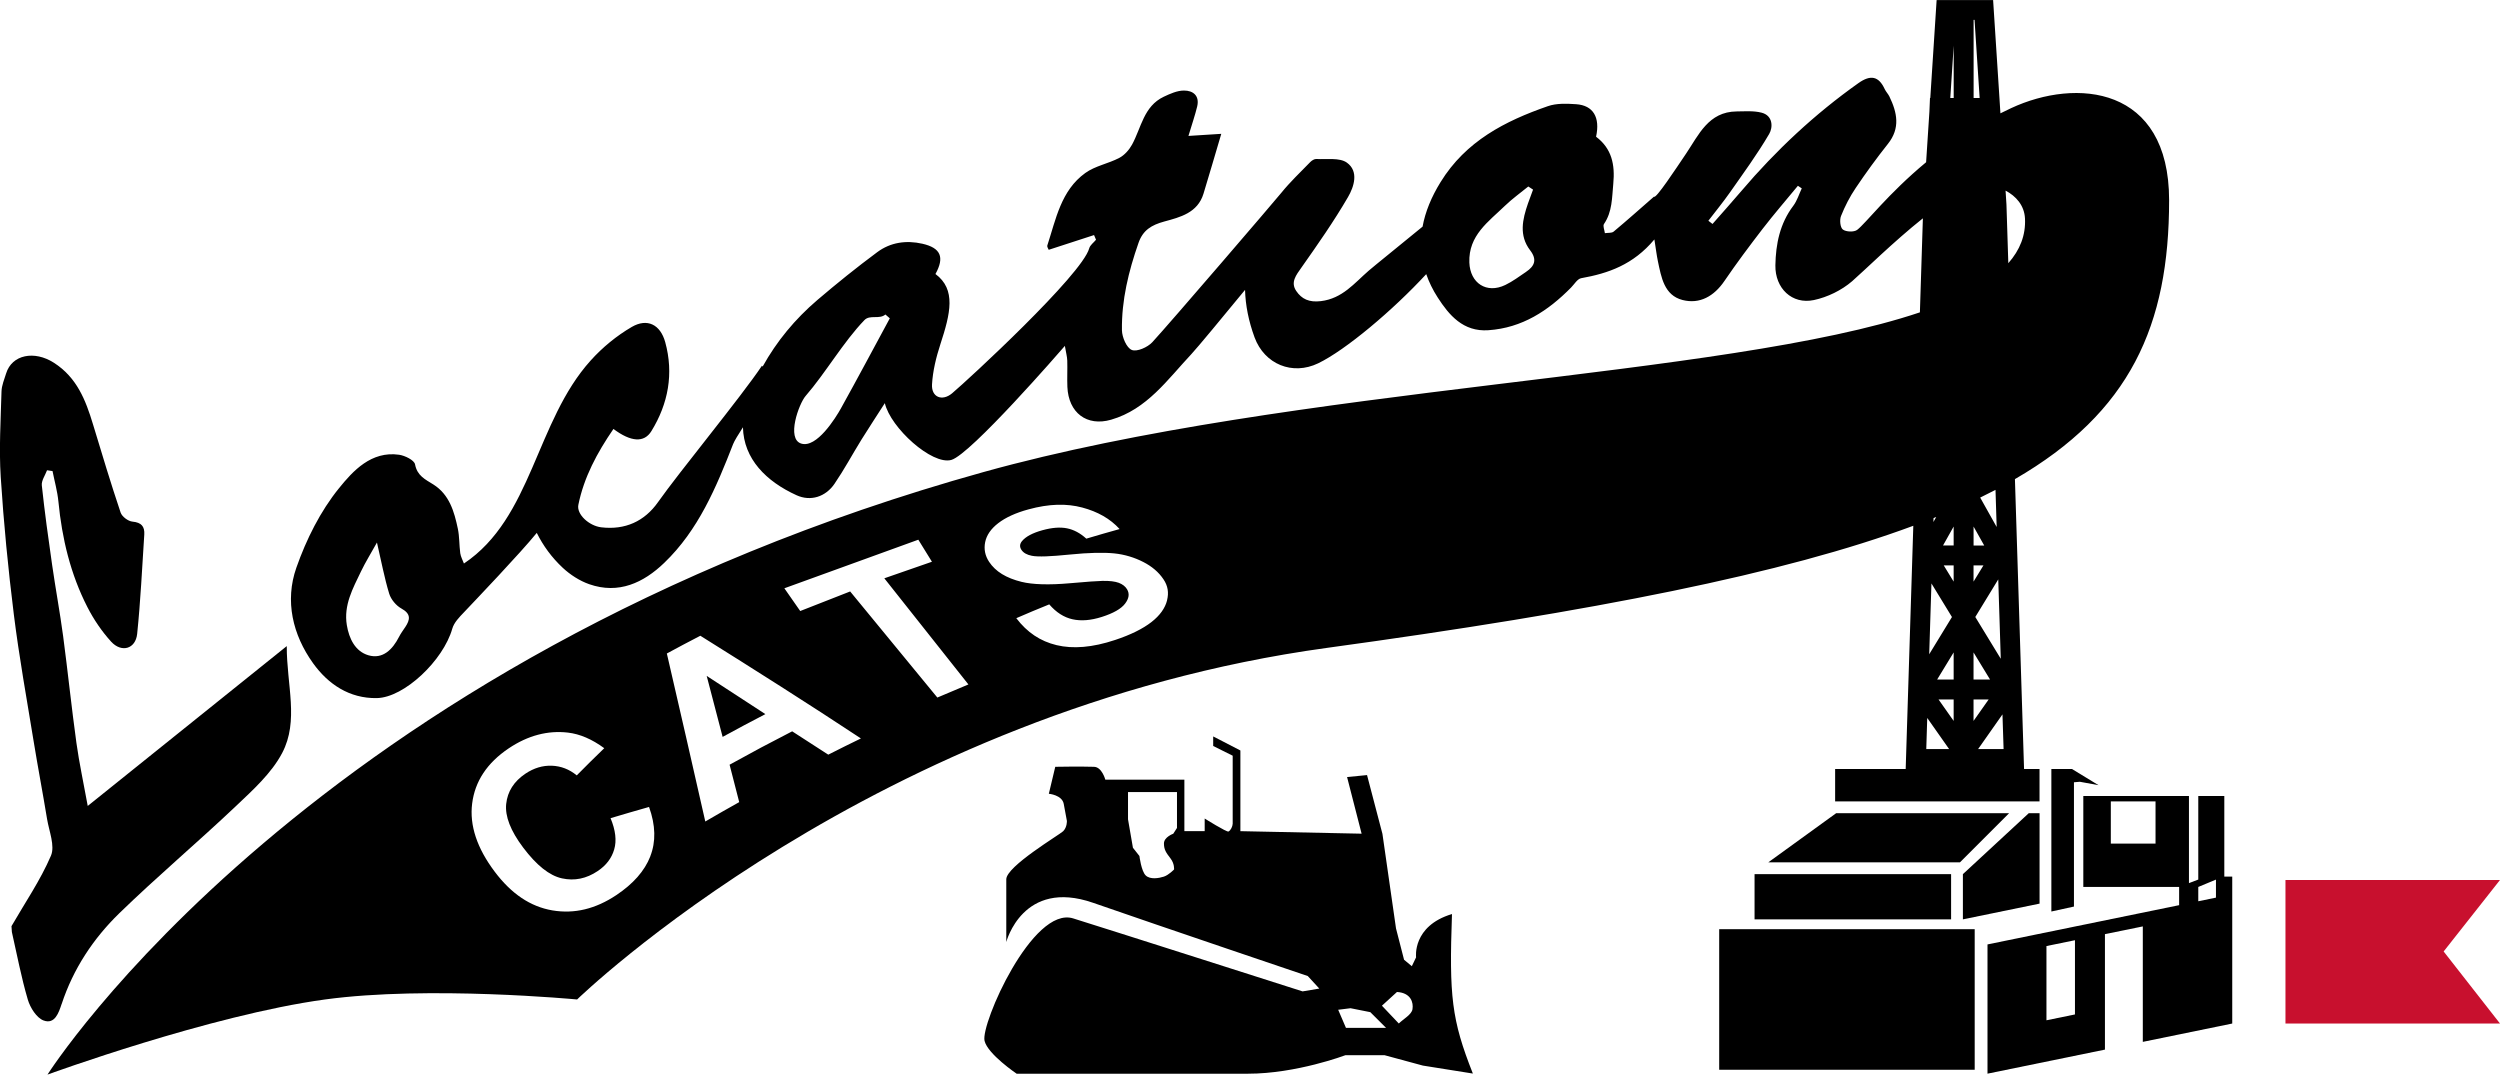<?xml version="1.0" encoding="UTF-8"?>
<svg xmlns="http://www.w3.org/2000/svg" id="Layer_1" viewBox="0 0 646.29 277.8">
  <defs>
    <style>.cls-1{fill:#c8102e;}.cls-2{fill:none;}</style>
  </defs>
  <polygon class="cls-2" points="517.95 193.65 517.67 184.68 511.37 193.65 517.95 193.65"></polygon>
  <path class="cls-2" d="M395.02,52.59c.42-1.2,.86-2.38,1.31-3.57-.41-.27-.82-.54-1.23-.81-2.01,1.65-4.16,3.17-6.03,4.98-4.25,4.12-9.45,7.65-9.21,14.67,.19,5.35,4.45,8.15,9.3,5.81,1.9-.91,3.61-2.22,5.37-3.39,2.21-1.48,2.91-3.17,1.06-5.57-2.95-3.84-1.98-8-.56-12.12Z"></path>
  <polygon class="cls-2" points="497.97 193.65 503.88 193.65 498.22 185.6 497.97 193.65"></polygon>
  <polygon class="cls-2" points="505.05 136.12 502.3 141.02 505.05 141.02 505.05 136.12"></polygon>
  <polygon class="cls-2" points="514.46 175.67 510.19 168.66 510.19 175.67 514.46 175.67"></polygon>
  <path class="cls-2" d="M103.77,157.3c-1.37-.75-2.69-2.34-3.15-3.82-1.25-4.08-2.02-8.31-3.17-13.24-1.51,2.72-2.96,5.04-4.14,7.5-2.09,4.37-4.5,8.67-3.65,13.85,.59,3.54,2.19,6.79,5.55,7.79,3.72,1.11,6.27-1.46,7.94-4.74,.45-.89,1.04-1.69,1.6-2.52,1.3-1.94,1.56-3.43-.98-4.83Z"></path>
  <polygon class="cls-2" points="510.19 186.37 514.1 180.82 510.19 180.82 510.19 186.37"></polygon>
  <path class="cls-2" d="M223.48,82.75c-5.43,5.62-10.1,13.74-15.22,19.63-1.71,1.97-5.06,11.11-1.1,12.31,3.96,1.2,8.8-6.52,10.3-9.22,4.27-7.68,8.39-15.44,12.57-23.16-.38-.33-.76-.66-1.14-.99-1.52,1.33-4.01-.01-5.41,1.44Z"></path>
  <polygon class="cls-2" points="510.19 150.36 512.75 146.17 510.19 146.17 510.19 150.36"></polygon>
  <polygon class="cls-2" points="505.05 11.81 504.17 25.33 505.05 25.33 505.05 11.81"></polygon>
  <polygon class="cls-2" points="511.74 25.33 510.43 5.14 510.19 5.14 510.19 25.33 511.74 25.33"></polygon>
  <path class="cls-2" d="M516.15,136.22l-.3-9.58c-1.29,.67-2.61,1.34-3.96,1.99l4.25,7.59Z"></path>
  <polygon class="cls-2" points="517.22 170.3 516.57 149.78 510.64 159.51 517.22 170.3"></polygon>
  <polygon class="cls-2" points="501.14 180.82 505.05 186.37 505.05 180.82 501.14 180.82"></polygon>
  <polygon class="cls-2" points="499.31 150.83 498.73 169.14 504.61 159.51 499.31 150.83"></polygon>
  <polygon class="cls-2" points="505.05 168.66 500.78 175.67 505.05 175.67 505.05 168.66"></polygon>
  <path class="cls-2" d="M499.83,133.93l-.03,1.02,.72-1.3c-.23,.09-.46,.18-.69,.28Z"></path>
  <polygon class="cls-2" points="502.49 146.17 505.05 150.36 505.05 146.17 502.49 146.17"></polygon>
  <path class="cls-2" d="M519.16,68.04c3.02-3.4,4.53-7.23,4.31-11.57-.17-3.39-2.35-5.79-5.02-7.19l.23,3.61,.48,15.15Z"></path>
  <path class="cls-2" d="M291.61,211.78l1.27,7.36,1.68,2.13s.46,3.92,1.63,5.03c1.18,1.12,3.45,.71,4.7,.3,1.26-.42,2.62-1.84,2.62-1.84,0,0,.16-1.46-.92-2.87-1.08-1.41-1.69-2.2-1.69-3.86s2.41-2.52,2.41-2.52l.97-1.51v-9.27h-12.66v7.03Z"></path>
  <rect class="cls-2" x="545.68" y="207.18" width="11.56" height="10.9"></rect>
  <polygon class="cls-2" points="349.14 260.63 345.94 261.03 347.95 265.72 358.33 265.72 354.26 261.65 349.14 260.63"></polygon>
  <polygon class="cls-2" points="529.03 263.77 536.41 262.25 536.41 243.07 529.03 244.58 529.03 263.77"></polygon>
  <polygon class="cls-2" points="568.29 232.99 572.86 232.05 572.86 228.14 572.86 227.38 568.29 229.28 568.29 232.99"></polygon>
  <path class="cls-2" d="M361.14,256.44c-1.29,1.19-2.59,2.37-3.89,3.55,1.45,1.53,2.91,3.07,4.36,4.6,1.25-1.22,3.32-2.31,3.54-3.69,.28-1.69-.37-4.22-4.01-4.45Z"></path>
  <polygon class="cls-2" points="512.95 141.02 510.19 136.12 510.19 141.02 512.95 141.02"></polygon>
  <g>
    <path d="M15.94,259.56c2.99-9.09,8.16-16.91,14.9-23.47,9.78-9.5,20.23-18.3,30.13-27.68,4.41-4.18,9.21-8.5,11.97-13.74,4.39-8.33,1.17-17.56,1.19-27.64-17.54,14.08-34.1,27.39-51.45,41.32-1.1-6.08-2.21-11.14-2.92-16.26-1.27-9.19-2.22-18.44-3.44-27.64-.83-6.19-1.97-12.33-2.86-18.52-.98-6.8-1.92-13.61-2.65-20.44-.13-1.25,.87-2.61,1.35-3.92,.47,.07,.94,.14,1.42,.21,.52,2.63,1.26,5.23,1.52,7.88,.92,9.54,3.12,18.75,7.5,27.3,1.63,3.19,3.72,6.27,6.12,8.91,2.71,2.96,6.33,1.9,6.74-2,.88-8.52,1.28-17.1,1.84-25.67,.13-2.09-.74-3.13-3.05-3.35-1.13-.1-2.72-1.3-3.07-2.35-2.54-7.55-4.83-15.18-7.14-22.81-1.89-6.26-4.18-12.13-10.14-15.93-4.99-3.19-10.81-2.12-12.32,2.79-.47,1.54-1.16,3.11-1.19,4.68-.2,7.37-.67,14.77-.2,22.11,.76,11.87,1.92,23.74,3.39,35.54,1.36,10.91,3.32,21.74,5.09,32.59,1.1,6.77,2.39,13.51,3.5,20.27,.53,3.17,2.09,6.93,1,9.48-2.73,6.36-6.72,12.17-10.2,18.21,.03,.5,.07,1.01,.1,1.51,1.33,5.84,2.43,11.74,4.12,17.47,.61,2.09,2.28,4.75,4.1,5.41,2.89,1.06,3.9-2.03,4.64-4.26Z"></path>
    <polygon points="136.03 117.73 136.02 117.74 136.02 117.74 136.03 117.73"></polygon>
    <path d="M197.86,184.61c-6.05-3.95-9.09-5.94-15.17-9.88,1.66,6.29,2.49,9.47,4.12,15.77,4.45-2.43,6.68-3.61,11.05-5.89Z"></path>
    <path d="M494.62,135.93l-1.97,62.87h-18.24v8.38h52.84v-8.38h-4l-2.36-74.94c29.81-17.27,39.86-39.74,39.86-72.1,0-29.58-24.01-31.65-40.85-23.8-.94,.44-1.85,.89-2.76,1.34l-.25-3.95h0s-1.64-25.34-1.64-25.34h-14.6l-1.64,25.33h-.08l-.15,3.55-.85,13.05c-9.88,8.19-15.59,15.8-17.83,17.49-.81,.61-2.86,.53-3.69-.09-.69-.51-.88-2.49-.48-3.49,1-2.52,2.27-4.99,3.79-7.24,2.63-3.91,5.41-7.73,8.34-11.42,3.25-4.08,2.38-8.11,.37-12.26-.33-.67-.89-1.22-1.2-1.89-1.55-3.35-3.64-3.79-6.8-1.55-11.28,7.99-21.3,17.36-30.25,27.88-2.45,2.88-4.98,5.69-7.47,8.53-.36-.28-.71-.55-1.07-.83,1.86-2.43,3.8-4.79,5.56-7.3,3.49-4.98,7.09-9.9,10.16-15.14,1.01-1.72,.99-4.74-1.96-5.5-2.05-.53-4.3-.34-6.46-.32-7.27,.07-9.81,6.08-13.04,10.87-2.74,4.06-7.88,11.87-8.32,11.16-3.53,3.08-6.92,6.11-10.42,9.03-.51,.43-1.5,.28-2.27,.41-.1-.8-.57-1.86-.24-2.36,2.18-3.2,2.06-6.79,2.41-10.42,.47-4.93-.37-9.07-4.45-12.15,1.09-5-.71-8.11-5.17-8.41-2.42-.16-5.06-.27-7.29,.51-11.1,3.85-21.22,9.05-27.74,19.63-2.37,3.83-3.95,7.67-4.65,11.51-5.69,4.68-12.49,10.14-13.94,11.4-3.69,3.2-6.78,7.19-12.35,7.86-3.03,.37-4.96-.53-6.38-2.64-1.51-2.24-.03-4.08,1.36-6.05,4.19-5.95,8.38-11.93,12.03-18.21,1.55-2.66,2.86-6.66-.3-8.91-1.9-1.35-5.2-.77-7.89-.94-.51-.03-1.18,.4-1.58,.81-2.53,2.61-5.19,5.12-7.47,7.94-1.71,2.11-28.63,33.5-33.36,38.63-1.21,1.3-3.97,2.53-5.29,1.99-1.35-.54-2.51-3.28-2.55-5.07-.12-7.79,1.72-15.27,4.28-22.6,1.15-3.3,3.35-4.63,6.69-5.54,4.04-1.1,8.6-2.22,10.11-7.18,1.54-5.05,3.01-10.11,4.6-15.48-2.99,.19-5.51,.35-8.49,.54,.94-3.12,1.71-5.34,2.26-7.61,.67-2.79-1.07-4.14-3.43-4.12-1.74,0-3.58,.83-5.21,1.6-5.19,2.46-5.81,8.01-8.2,12.38-.74,1.35-1.95,2.72-3.28,3.42-2.84,1.5-6.25,2.07-8.8,3.91-6.29,4.52-7.6,11.95-9.83,18.76-.1,.34,.28,.85,.37,1.1,4.05-1.32,7.89-2.56,11.72-3.81,.17,.4,.34,.81,.51,1.21-.61,.74-1.54,1.39-1.76,2.22-1.89,6.86-31.3,33.99-35.45,37.48-2.57,2.15-5.38,1.01-5.19-2.3,.2-3.49,1.07-7.03,2.16-10.38,2.6-7.96,4.12-14.16-1.27-18.16,2.41-4.36,1.36-6.75-3.38-7.83-4.21-.95-8.25-.36-11.67,2.18-5.3,3.93-10.45,8.08-15.47,12.36-5.79,4.95-10.51,10.65-14.16,17.22-.06-.08-.12-.17-.17-.23-5.38,8.05-21.36,27.44-26.88,35.28-3.49,4.96-8.52,7.24-14.68,6.5-3.14-.38-6.41-3.36-5.91-5.81,1.45-7.14,4.83-13.43,9.07-19.62,4.51,3.37,7.93,3.64,9.82,.55,4.36-7.09,5.8-14.88,3.57-22.98-1.27-4.59-4.66-6.25-8.63-3.95-3.92,2.28-7.61,5.31-10.64,8.68-14.25,15.8-15.11,40.68-32.77,52.49-.33-.89-.82-1.76-.95-2.67-.28-2.09-.19-4.25-.62-6.31-.93-4.44-2.19-8.84-6.33-11.45-2.12-1.33-4.18-2.24-4.74-5.21-.21-1.08-2.6-2.26-4.13-2.48-7.2-1.02-11.93,4.21-15.5,8.62-4.84,5.96-8.49,13.29-11.05,20.58-3.02,8.59-.96,17.35,4.33,24.71,3.88,5.39,9.37,9.13,16.48,9,7.1-.14,17.18-9.75,19.5-17.95,.45-1.58,1.82-2.98,3.02-4.23,3.2-3.38,14.45-15.16,18.82-20.53,1.64,3.31,3.86,6.36,6.73,9.04,1.93,1.79,4.34,3.35,6.81,4.22,7.62,2.68,14.07-.38,19.39-5.49,8.84-8.47,13.47-19.55,17.83-30.73,.34-.86,1.32-2.44,2.54-4.34,.18,8.18,6.01,14,13.86,17.57,3.63,1.65,7.49,.43,9.8-2.95,2.52-3.69,4.64-7.65,6.99-11.45,1.97-3.16,4.02-6.27,6.03-9.41,1.47,6.37,12.21,16.08,17.19,14.68,4.98-1.4,28.21-28.15,29.35-29.48,.3,1.78,.59,2.78,.62,3.8,.07,2.26-.06,4.53,.03,6.79,.28,6.68,5.01,10.32,11.31,8.49,9.27-2.68,14.6-10.41,20.74-16.95,1.55-1.65,8.21-9.71,13.88-16.61,.11,3.97,.91,8.05,2.46,12.28,2.57,6.96,9.81,9.91,16.45,6.7,7.07-3.41,19.27-13.66,27.93-23.05,.7,2.02,1.68,4.05,2.98,6.06,2.88,4.47,6.54,8.9,13.08,8.44,8.75-.6,15.45-5.02,21.37-11.02,.85-.86,1.64-2.25,2.63-2.43,7-1.25,13.45-3.48,18.92-10.02,.41,2.59,.59,4.1,.9,5.59,.88,4.16,1.62,8.85,6.39,10.07,4.44,1.13,8.13-.98,10.81-4.91,3.15-4.62,6.5-9.1,9.91-13.53,2.92-3.78,6.05-7.4,9.09-11.09,.33,.22,.67,.45,1,.67-.71,1.5-1.2,3.18-2.18,4.49-3.48,4.59-4.54,9.88-4.64,15.4-.1,5.94,4.3,10.18,9.96,8.98,3.5-.74,7.17-2.53,9.87-4.86,3.09-2.68,10.67-10.19,18.3-16.27l-.77,24.31c-50.71,17.06-161.95,18.98-242.09,41.29C80.12,170.55,12.28,277.8,12.28,277.8c0,0,42.04-15.37,71.74-19.42,26.71-3.65,65.17,0,65.17,0,0,0,76.9-74.84,193.78-90.88,69.53-9.53,118.22-19.17,151.66-31.58Zm-389.87,26.2c-.55,.83-1.15,1.63-1.6,2.52-1.67,3.27-4.22,5.85-7.94,4.74-3.36-1-4.97-4.26-5.55-7.79-.85-5.18,1.56-9.48,3.65-13.85,1.18-2.46,2.63-4.78,4.14-7.5,1.15,4.93,1.92,9.16,3.17,13.24,.46,1.48,1.78,3.07,3.15,3.82,2.54,1.4,2.27,2.89,.98,4.83Zm112.71-56.67c-1.5,2.7-6.34,10.42-10.3,9.22-3.96-1.19-.61-10.34,1.1-12.31,5.12-5.89,9.79-14.01,15.22-19.63,1.4-1.45,3.89-.1,5.41-1.44,.38,.33,.76,.66,1.14,.99-4.18,7.72-8.3,15.48-12.57,23.16Zm177.06-35.18c-1.76,1.18-3.47,2.48-5.37,3.39-4.85,2.34-9.1-.46-9.3-5.81-.25-7.02,4.96-10.55,9.21-14.67,1.87-1.81,4.02-3.33,6.03-4.98,.41,.27,.82,.54,1.23,.81-.44,1.19-.89,2.37-1.31,3.57-1.42,4.11-2.39,8.27,.56,12.12,1.85,2.41,1.16,4.09-1.06,5.57Zm123.43,123.37h-6.58l6.3-8.97,.29,8.97Zm-12.9-43.29l-2.56-4.19h2.56v4.19Zm0,25.31h-4.27l4.27-7.01v7.01Zm0,5.15v5.55l-3.91-5.55h3.91Zm5.14,0h3.91l-3.91,5.55v-5.55Zm0-5.15v-7.01l4.27,7.01h-4.27Zm0-29.5h2.56l-2.56,4.19v-4.19Zm-5.14-10.05v4.9h-2.75l2.75-4.9Zm-5.74,14.71l5.3,8.68-5.88,9.63,.58-18.31Zm-1.09,34.77l5.66,8.05h-5.91l.25-8.05Zm12.42-26.09l5.94-9.73,.65,20.52-6.58-10.79Zm-.44-18.49v-4.9l2.75,4.9h-2.75Zm-9.66-7.37l-.72,1.3,.03-1.02c.24-.09,.46-.18,.69-.28Zm15.62,2.57l-4.25-7.59c1.35-.65,2.67-1.32,3.96-1.99l.3,9.58Zm7.33-79.75c.22,4.34-1.3,8.17-4.31,11.57l-.48-15.15-.23-3.61c2.67,1.4,4.85,3.8,5.02,7.19Zm-11.73-31.14h-1.55V5.14h.24l1.32,20.18Zm-6.7-13.52v13.52h-.88l.88-13.52ZM168.11,221.4c-1.48,3.78-4.44,7.1-8.78,10-5.37,3.58-10.83,4.91-16.53,3.95-5.7-.97-10.62-4.3-14.92-10.02-4.55-6.05-6.54-11.93-5.82-17.62,.72-5.7,3.82-10.47,9.48-14.27,4.95-3.32,10.1-4.66,15.29-4.05,3.08,.36,6.21,1.7,9.38,4.03-2.88,2.79-4.31,4.2-7.11,7.03-1.92-1.58-4.07-2.41-6.44-2.5-2.37-.09-4.65,.6-6.82,2.05-2.99,2.01-4.64,4.62-4.98,7.82-.34,3.19,1.13,6.96,4.39,11.29,3.46,4.59,6.78,7.25,10.03,7.96,3.24,.71,6.31,.08,9.24-1.89,2.17-1.45,3.6-3.31,4.26-5.59,.67-2.27,.35-4.97-.94-8.08,3.95-1.18,5.95-1.76,9.95-2.9,1.71,4.75,1.8,9,.31,12.78Zm46.01-26.31c-3.72-2.42-5.59-3.63-9.33-6.03-6.37,3.28-9.64,5.02-16.18,8.63,.99,3.86,1.49,5.8,2.49,9.67-3.51,1.97-5.27,2.97-8.77,5.01-3.29-14.49-6.58-28.97-9.94-43.43,3.48-1.88,5.23-2.81,8.66-4.59,13.93,8.72,27.81,17.49,41.51,26.55-3.25,1.57-4.97,2.44-8.44,4.19Zm28.2-14.76l-22.54-27.43-12.91,5.06-4.1-5.88,34.63-12.56,3.52,5.7-12.31,4.28,21.74,27.44-8.04,3.39Zm59.38-25.11c-.5,1.99-1.83,3.88-4.04,5.6-2.21,1.72-5.36,3.29-9.38,4.62-5.86,1.96-10.91,2.36-15.14,1.34-4.22-1.02-7.61-3.29-10.41-6.97,3.38-1.46,5.08-2.18,8.52-3.57,1.81,2.09,3.78,3.35,6,3.85,2.22,.5,4.74,.3,7.57-.6,2.99-.95,5.02-2.1,6.03-3.44,1.02-1.34,1.2-2.56,.51-3.72-.45-.74-1.16-1.29-2.13-1.66-.97-.36-2.38-.54-4.22-.5-1.26,.02-4.04,.22-8.34,.6-5.54,.5-9.77,.34-12.58-.35-3.95-.97-6.73-2.67-8.38-5.16-1.06-1.6-1.39-3.3-1.03-5.1,.36-1.8,1.49-3.46,3.38-4.91,1.89-1.46,4.49-2.66,7.79-3.56,5.38-1.48,9.92-1.55,13.91-.49,3.99,1.06,7.23,2.88,9.68,5.57-3.4,.95-5.12,1.44-8.61,2.48-1.58-1.44-3.25-2.32-4.99-2.67-1.76-.35-3.86-.2-6.35,.49-2.57,.71-4.33,1.66-5.29,2.82-.61,.75-.66,1.52-.1,2.32,.51,.73,1.38,1.22,2.65,1.47,1.6,.32,4.87,.18,9.81-.32,4.94-.5,8.77-.57,11.49-.3,2.73,.28,5.28,1.08,7.5,2.22,2.22,1.13,3.98,2.61,5.23,4.48,1.14,1.69,1.42,3.44,.92,5.43Z"></path>
    <path d="M375.34,236.3c-10.3,3.1-9.26,11.19-9.26,11.19l-1.1,2.29-2.01-1.67-2.08-8.1-3.51-24.45-3.98-15.19-5.16,.51,3.76,14.64-31.34-.65v-20.86c-2.59-1.33-4.63-2.39-7.03-3.63v2.47l5.04,2.51v17.58c-.02,.7-.51,1.74-1.09,2.02-.45,.22-6.15-3.36-6.15-3.36v3.26h-5.25v-13.31h-20.44s-.88-3.32-2.97-3.32c-3.32-.12-9.97,0-9.97,0l-1.66,6.97s3.41,.3,3.85,2.6c.44,2.29,.82,4.43,.82,4.43,0,0,.07,1.62-.96,2.65-.92,.91-14.71,9.08-14.71,12.43v16.22s4.24-16.48,22.45-10.14c18.23,6.34,55.49,18.93,55.49,18.93l2.98,3.24-4.32,.73s-48.83-15.6-59.31-18.87c-10.49-3.26-23.94,27.31-22.91,31.65,.82,3.45,8.3,8.5,8.3,8.5h59.8c12.53,0,25.18-4.78,25.18-4.78h10.15l9.89,2.68s8.43,1.37,12.92,2.06c-5.53-13.97-6.14-20.01-5.4-41.22Zm-71.06-22.28l-.97,1.51s-2.41,.86-2.41,2.52,.61,2.44,1.69,3.86c1.09,1.41,.92,2.87,.92,2.87,0,0-1.36,1.42-2.62,1.84-1.26,.41-3.53,.82-4.7-.3-1.16-1.12-1.63-5.03-1.63-5.03l-1.68-2.13-1.27-7.36v-7.03h12.66v9.27Zm43.67,51.7l-2.01-4.68,3.2-.4,5.11,1.02,4.07,4.06h-10.38Zm17.2-4.82c-.22,1.38-2.28,2.47-3.54,3.69-1.45-1.53-2.91-3.07-4.36-4.6,1.3-1.18,2.59-2.36,3.89-3.55,3.64,.23,4.29,2.77,4.01,4.45Z"></path>
    <rect x="444.44" y="240.21" width="66.05" height="36.34"></rect>
    <rect x="453.58" y="225.98" width="50.81" height="11.69"></rect>
    <polygon points="517.14 212.47 519.38 210.23 515.53 210.23 499.71 210.23 493.67 210.23 474.67 210.23 457.13 222.93 506.68 222.93 517.14 212.47"></polygon>
    <polygon points="527.26 210.23 524.46 210.23 507.44 225.98 507.44 237.67 527.26 233.6 527.26 210.23"></polygon>
    <polygon points="530.31 198.8 530.31 235.64 536.15 234.36 536.15 202.23 537.67 202.1 542.5 202.98 535.64 198.8 530.31 198.8"></polygon>
    <path d="M575.02,226.61v-20.83h-6.73v21.6l-2.41,.92v-22.52h-27.31v23.5h24.77v4.72l-49.54,10.15v33.41l30.36-6.22v-29.85l9.79-2v29.85l23.12-4.74v-37.99h-2.04Zm-17.78-8.53h-11.56v-10.9h11.56v10.9Zm-20.83,44.17l-7.37,1.51v-19.19l7.37-1.51v19.19Zm36.45-34.11v3.91l-4.57,.94v-3.7l4.57-1.9v.76Z"></path>
  </g>
  <polygon class="cls-1" points="590.83 264.6 646.29 264.6 631.72 245.97 646.29 227.49 590.83 227.49 590.83 264.6"></polygon>
</svg>
